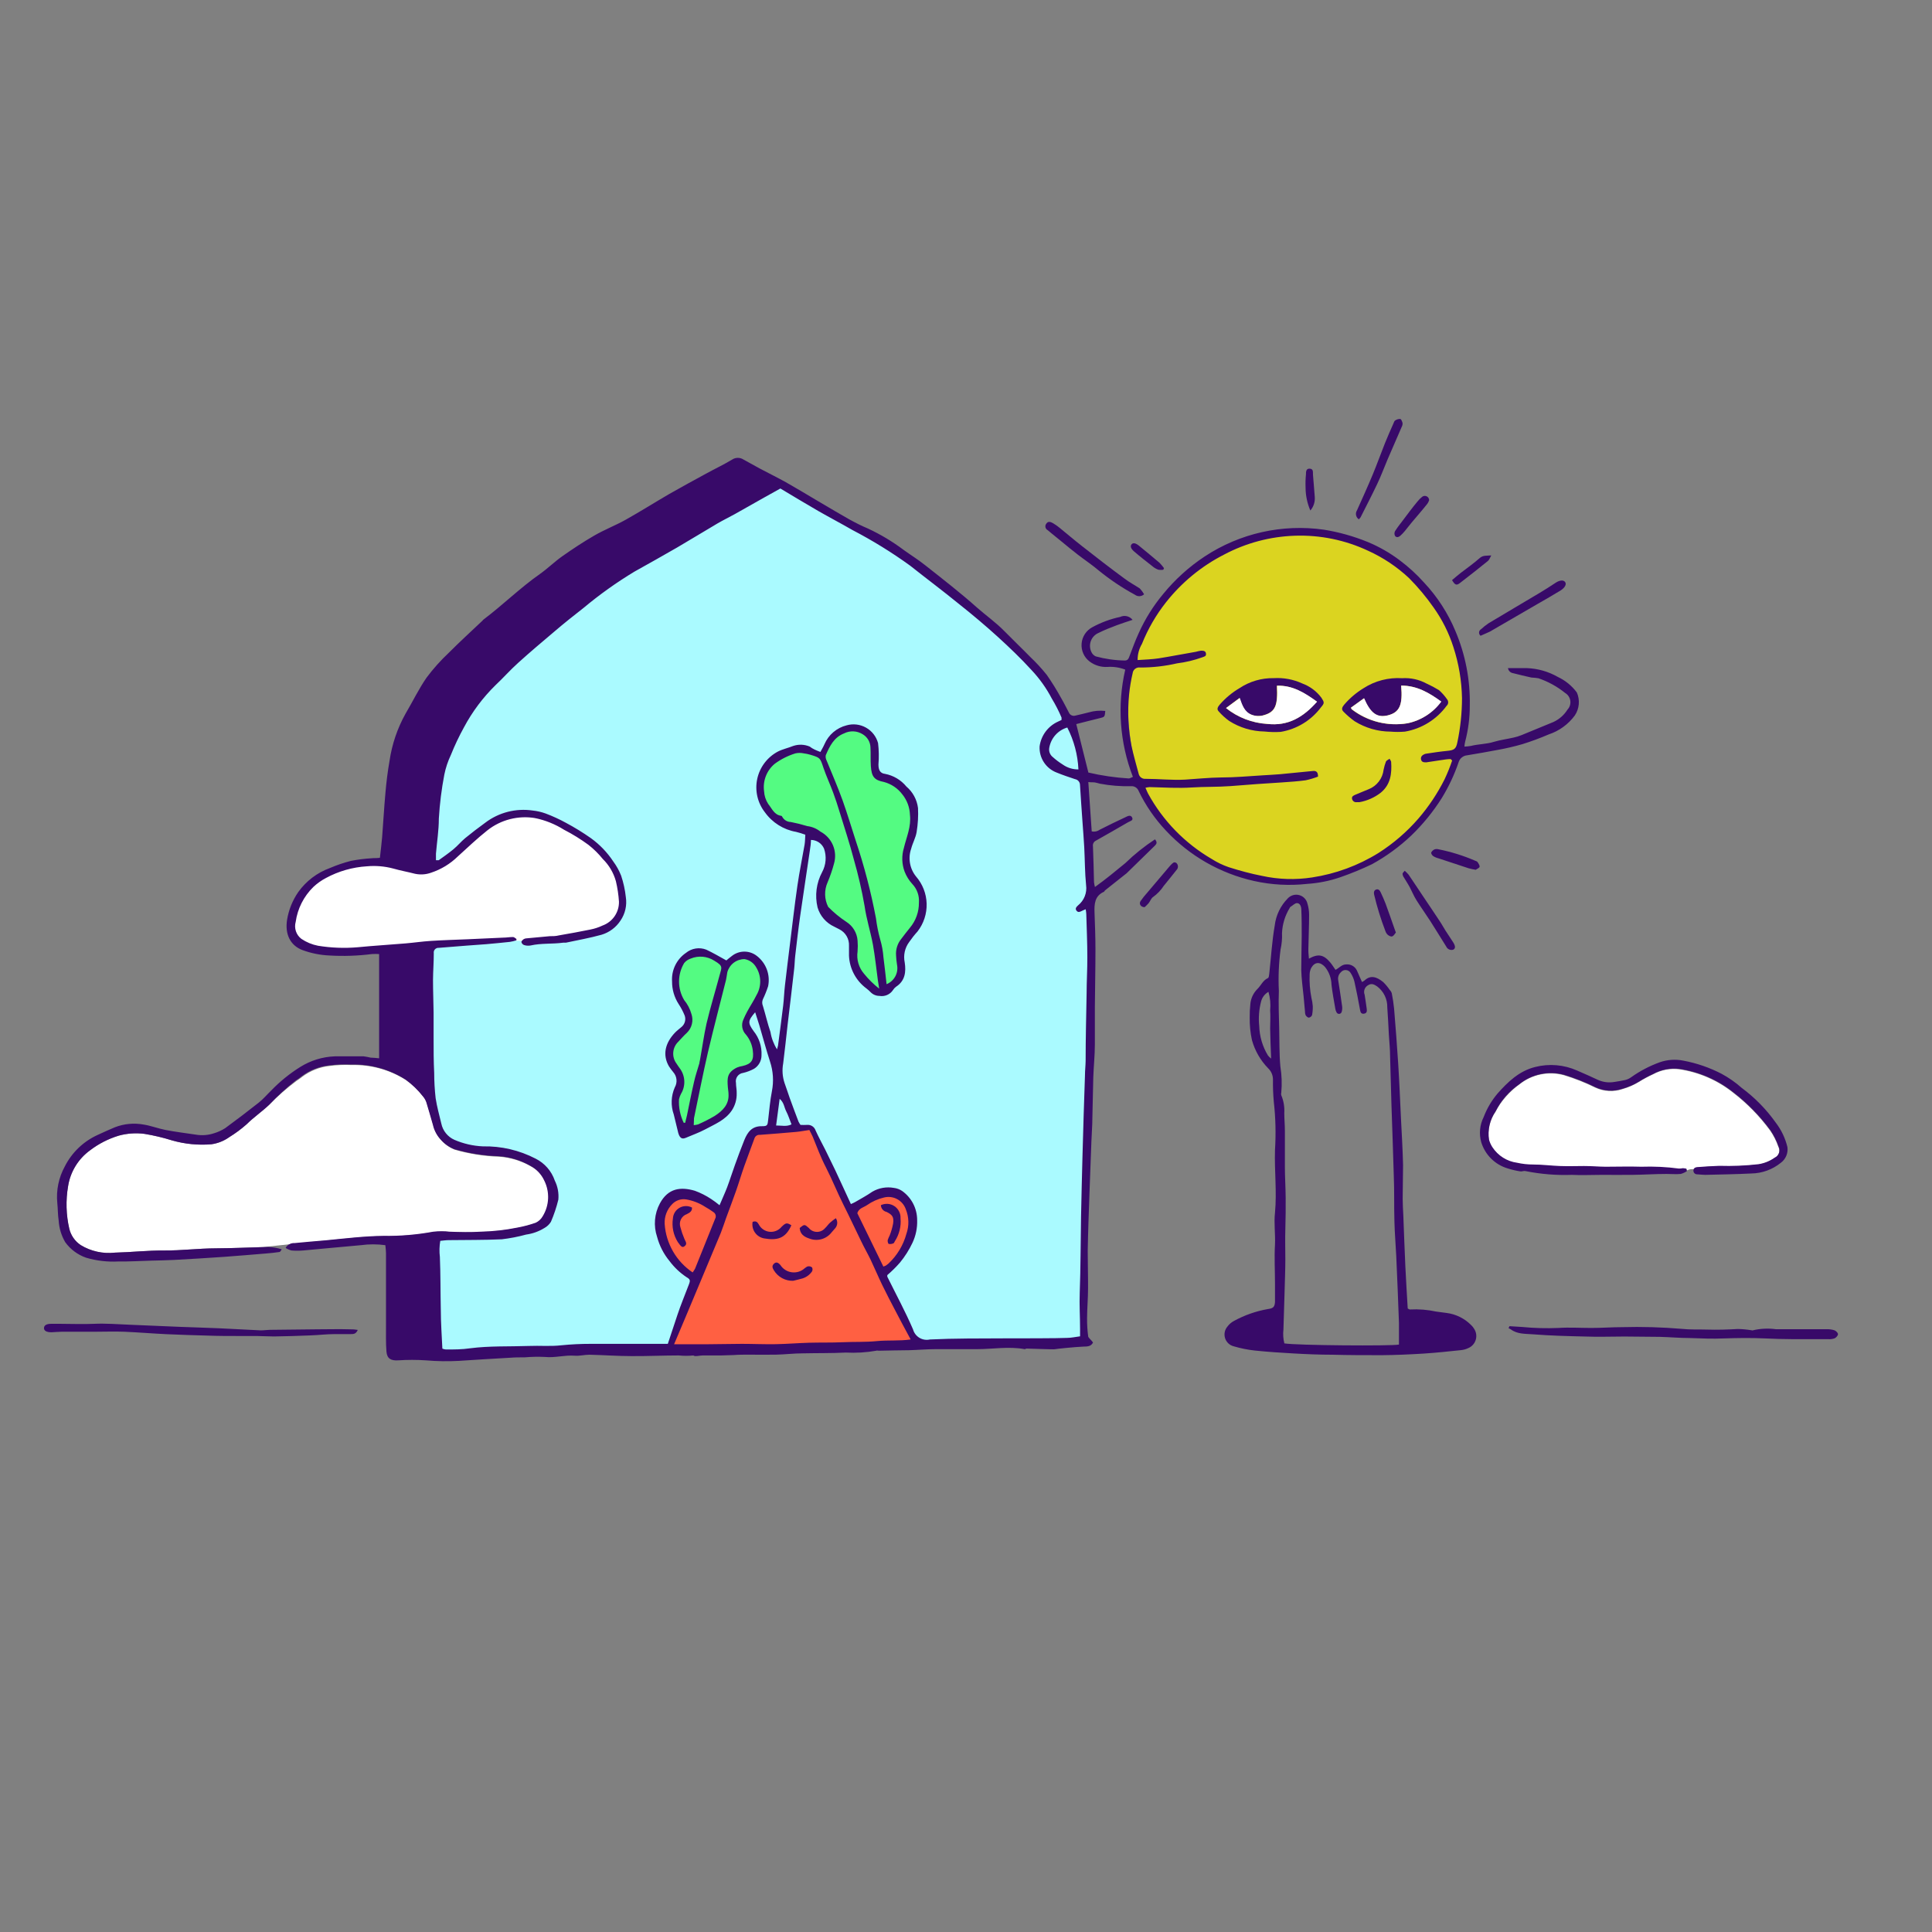 <svg width="248" height="248" viewBox="0 0 248 248" fill="none" xmlns="http://www.w3.org/2000/svg">
<rect x="0" y="0" width="248" height="248" fill="#808080" stroke="none"/>
<g clip-path="url(#clip0_576_8442)">
<path d="M150.105 90.564C150.721 90.137 151.26 89.757 151.893 89.313C152.218 90.217 152.509 91.041 153.467 91.388C153.998 91.582 154.528 91.582 155.059 91.436C156.53 91.041 156.89 90.274 156.744 87.812C158.789 87.747 160.363 88.684 161.971 89.773C160.192 91.662 158.207 92.8 155.486 92.51C153.553 92.3 151.739 91.856 150.105 90.556V90.564Z" fill="#F2EBE0"/>
<path d="M172.988 87.809C174.958 87.785 176.462 88.68 177.99 89.777C176.813 91.14 175.514 92.196 173.772 92.446C171.255 92.809 168.908 92.269 166.84 90.745C166.799 90.72 166.791 90.656 166.718 90.535C167.241 90.156 167.772 89.769 168.328 89.374C169.162 91.253 169.971 91.809 171.287 91.487C172.775 91.132 173.208 90.228 172.988 87.817V87.809Z" fill="#F2EBE0"/>
<path d="M139.722 134.086L139.129 171.761L90.478 173.541H67.933H56.067V158.411C60.022 159.203 68.467 159.776 70.603 155.742C73.273 150.699 67.043 148.029 65.263 148.325C63.483 148.622 59.33 147.139 57.254 145.952C55.592 145.003 55.375 142.59 55.474 141.502V121.33C61.802 121.033 75.112 120.203 77.722 119.254C80.986 118.067 80.392 113.914 78.612 110.651C76.832 107.388 69.713 105.014 67.933 104.421C66.153 103.828 63.187 105.014 60.813 107.684C58.915 109.82 56.462 110.947 55.474 111.244C55.573 108.278 56.067 100.921 57.254 95.225C58.737 88.105 74.163 77.426 75.053 76.536C75.765 75.824 91.764 66.549 99.675 62C100.169 62.494 102.167 63.899 106.201 65.56C110.235 67.221 116.781 71.79 119.55 73.866C121.429 75.745 125.661 79.68 127.56 80.392C129.458 81.104 133.888 86.82 135.866 89.588L138.536 95.225L139.129 100.268L139.722 110.651L140.019 124.593L139.722 134.086Z" fill="#AAFAFF"/>
<path d="M96.708 145.359L104.124 144.766L109.167 155.148C109.464 155.148 110.354 154.911 111.541 153.962C113.024 152.775 114.507 152.479 116.287 153.962C118.067 155.445 116.88 158.708 116.287 160.488C115.812 161.912 113.914 163.059 113.024 163.455L115.397 168.201L117.474 172.354L86.029 172.947L88.995 164.048C85.435 161.971 84.842 157.522 84.842 156.335C84.842 155.148 86.029 153.072 88.105 153.072C89.766 153.072 91.764 154.852 92.555 155.742L96.708 145.359Z" fill="#FF6042"/>
<path d="M95.818 122.517C95.344 122.28 94.038 123.209 93.445 123.703C92.456 123.209 90.241 122.22 89.292 122.22C88.105 122.22 87.512 124 86.919 124.593C86.444 125.068 86.721 126.967 86.919 127.857C87.413 128.549 88.402 130.052 88.402 130.526C88.402 131.12 88.402 132.01 86.919 133.196C85.435 134.383 86.029 136.459 86.622 137.053C87.097 137.527 87.413 138.635 87.512 139.129C87.314 139.426 86.859 140.375 86.622 141.799C86.385 143.223 87.512 144.766 88.105 145.359C90.478 145.062 93.742 142.392 94.038 141.503C94.335 140.613 94.038 138.536 94.038 137.943C94.038 137.349 95.522 137.349 96.708 136.756C97.895 136.163 97.005 133.79 96.708 133.493C96.471 133.256 95.818 132.01 95.522 131.416C96.214 130.329 97.657 127.679 97.895 125.78C98.191 123.407 96.412 122.814 95.818 122.517Z" fill="#54FB82"/>
<path d="M105.608 96.709C106.082 93.623 108.97 93.248 110.354 93.445C111.541 93.683 112.233 94.929 112.431 95.522V99.378C113.222 99.774 115.1 100.802 116.287 101.752C117.474 102.701 117.375 105.509 117.177 106.795C116.584 107.784 115.634 110.117 116.584 111.541C117.77 113.321 118.66 115.694 118.66 116.584C118.66 117.474 116.584 120.737 115.694 121.331C114.982 121.805 115.397 124.099 115.694 125.187C115.397 126.077 114.27 127.62 112.134 126.67C109.464 125.484 109.464 122.517 109.761 120.737C110.057 118.957 107.684 118.364 107.091 118.067C106.498 117.771 105.014 115.694 105.311 114.508C105.608 113.321 106.201 110.651 106.498 109.168C106.794 107.685 104.124 106.795 103.531 106.795C102.938 106.795 100.565 106.498 98.785 104.421C97.005 102.345 97.895 100.862 98.191 98.785C98.488 96.709 102.048 96.115 102.641 96.115C103.116 96.115 104.817 96.511 105.608 96.709Z" fill="#54FB82"/>
<path d="M188.077 89.885C188.077 101.845 178.381 113.024 166.421 113.024C154.461 113.024 144.766 106.201 144.766 89.885C144.766 77.925 154.461 68.23 166.421 68.23C178.381 68.23 188.077 77.925 188.077 89.885Z" fill="#DBD420"/>
<path d="M63.693 120.702C59.869 121.425 44.547 122.097 44.547 122.097L38.898 121.257L37.167 118.567L38.982 114.575L42.924 111.499L48.152 110.801L54.38 111.835L58.104 109.708L61.374 106.75L65.643 104.371L72.023 105.632L75.931 107.834L79.066 111.473L79.848 115.188V117.122L78.226 119.046L68.333 120.786L63.693 120.702Z" fill="white"/>
<path d="M68.131 149.708C66.891 148.999 65.506 148.58 64.08 148.481C62.15 148.421 60.236 148.119 58.381 147.582C57.709 147.315 57.109 146.891 56.633 146.346C56.138 145.813 55.792 145.157 55.633 144.447C55.347 143.497 55.095 142.53 54.792 141.572C54.696 141.285 54.545 141.02 54.347 140.79C53.712 139.975 52.965 139.253 52.128 138.647C50.048 137.327 47.623 136.654 45.16 136.714C44.209 136.669 43.255 136.708 42.311 136.832C41.029 136.971 39.809 137.456 38.781 138.235C38.545 138.427 38.298 138.604 38.041 138.765C36.808 139.686 35.648 140.701 34.57 141.799C33.645 142.682 32.569 143.413 31.653 144.321C30.965 144.93 30.225 145.478 29.443 145.96C28.759 146.451 27.965 146.768 27.131 146.884C25.434 147.025 23.725 146.857 22.088 146.388C20.93 146.026 19.747 145.746 18.55 145.548C17.444 145.405 16.322 145.482 15.246 145.775C13.907 146.18 12.651 146.824 11.54 147.674C10.037 148.774 9.03 150.424 8.741 152.263C8.428 154.085 8.482 155.951 8.901 157.752C9.111 158.602 9.633 159.343 10.363 159.828C11.673 160.625 13.21 160.964 14.734 160.795C16.86 160.744 18.987 160.5 21.105 160.517C23.223 160.534 25.501 160.248 27.711 160.24C29.728 160.24 31.754 160.139 33.771 160.08C33.771 160.08 40.579 159.341 41.941 159.24C44.387 159.004 46.824 158.702 49.279 158.677C51.426 158.707 53.571 158.527 55.683 158.139C56.379 158.063 57.081 158.063 57.776 158.139C59.104 158.189 60.432 158.223 61.76 158.139C63.353 158.102 64.939 157.925 66.501 157.609C67.294 157.462 68.076 157.254 68.837 156.987C69.217 156.807 69.531 156.513 69.737 156.147C70.153 155.463 70.389 154.685 70.423 153.885C70.457 153.086 70.287 152.291 69.93 151.574C69.552 150.771 68.92 150.115 68.131 149.708Z" fill="white"/>
<path d="M200.251 149.742C201.277 149.784 202.31 149.742 203.344 149.742C204.378 149.742 205.185 149.826 206.109 149.834C207.639 149.834 209.177 149.784 210.707 149.834C212.322 149.779 213.938 149.857 215.54 150.07C215.707 150.069 215.873 150.052 216.036 150.019C216.189 150.029 216.341 150.052 216.49 150.087V150.246H216.532C216.758 150.123 217.014 150.065 217.271 150.078H217.414C217.462 150.014 217.524 149.961 217.596 149.925C217.667 149.888 217.746 149.869 217.826 149.868C218.776 149.792 219.726 149.734 220.675 149.7C222.359 149.753 224.045 149.683 225.719 149.49C226.463 149.372 227.171 149.085 227.786 148.649C227.916 148.59 228.031 148.505 228.127 148.4C228.222 148.294 228.295 148.171 228.34 148.036C228.386 147.901 228.404 147.759 228.392 147.617C228.381 147.475 228.34 147.338 228.274 147.212C228.02 146.477 227.67 145.779 227.231 145.136C225.877 143.292 224.27 141.648 222.457 140.253C220.458 138.665 218.075 137.632 215.548 137.26C214.388 137.12 213.212 137.346 212.186 137.908C211.552 138.198 210.937 138.529 210.346 138.899C209.699 139.289 209.004 139.592 208.278 139.799C207.132 140.189 205.88 140.123 204.781 139.614C203.483 138.972 202.133 138.438 200.747 138.017C199.763 137.749 198.73 137.718 197.732 137.927C196.734 138.136 195.8 138.579 195.006 139.219C194.054 139.92 193.223 140.772 192.544 141.74C192.325 142.06 192.14 142.404 191.955 142.741C191.224 143.806 190.923 145.11 191.115 146.388C191.208 146.732 191.356 147.058 191.552 147.355C191.905 147.894 192.37 148.351 192.915 148.695C193.461 149.038 194.073 149.261 194.712 149.347C195.391 149.498 196.084 149.575 196.78 149.574C197.965 149.523 199.108 149.7 200.251 149.742Z" fill="white"/>
<path d="M140.306 172.335C140.029 172.873 139.541 172.839 139.07 172.856C137.994 172.898 135.549 173.15 135.397 173.192C135.246 173.234 132.75 173.125 131.766 173.108C131.691 173.108 131.607 173.192 131.539 173.184C129.489 172.805 127.429 173.184 125.378 173.184C123.613 173.184 121.857 173.184 120.092 173.184C118.982 173.184 117.864 173.285 116.73 173.318C115.418 173.318 114.116 173.369 112.804 173.385C112.695 173.385 112.569 173.335 112.477 173.385C111.19 173.61 109.881 173.689 108.577 173.621C106.736 173.713 104.887 173.68 103.046 173.722C101.911 173.722 100.768 173.864 99.625 173.89C98.482 173.915 97.238 173.89 96.036 173.89C95.431 173.89 94.826 173.89 94.212 173.94L92.531 173.991C91.75 173.991 90.976 173.991 90.195 173.991C89.85 173.991 89.119 174.175 89.026 173.991C88.392 174.054 87.753 174.054 87.118 173.991C85.11 173.991 83.101 174.091 81.084 174.075C79.285 174.075 77.478 173.94 75.671 173.898C75.032 173.898 74.393 174.075 73.763 174.024C72.477 173.923 71.241 174.318 69.947 174.184C69.089 174.142 68.23 174.159 67.375 174.234C66.744 174.234 66.114 174.234 65.484 174.285C63.282 174.411 61.088 174.537 58.886 174.688C57.485 174.764 56.081 174.741 54.683 174.621C53.488 174.541 52.289 174.541 51.094 174.621C50.195 174.671 49.682 174.419 49.606 173.486C49.514 172.352 49.556 171.208 49.548 170.065C49.548 168.779 49.548 167.493 49.548 166.216C49.548 164.426 49.548 162.635 49.548 160.845C49.548 160.517 49.497 160.189 49.464 159.836C48.423 159.693 47.369 159.693 46.328 159.836C43.857 160.047 41.386 160.299 38.915 160.517C38.414 160.559 37.911 160.559 37.411 160.517C37.147 160.445 36.894 160.335 36.663 160.189C36.774 159.99 36.94 159.825 37.141 159.715C37.341 159.605 37.569 159.554 37.797 159.567C39.151 159.425 40.512 159.332 41.874 159.206C44.32 158.971 46.757 158.668 49.211 158.643C51.359 158.674 53.504 158.494 55.616 158.105C56.312 158.029 57.013 158.029 57.709 158.105C59.037 158.155 60.365 158.189 61.693 158.105C63.286 158.068 64.872 157.891 66.433 157.575C67.227 157.429 68.008 157.221 68.77 156.953C69.15 156.773 69.464 156.48 69.669 156.113C70.086 155.429 70.322 154.651 70.356 153.852C70.389 153.052 70.22 152.257 69.863 151.541C69.491 150.725 68.858 150.056 68.064 149.641C66.823 148.932 65.438 148.513 64.013 148.414C62.083 148.354 60.169 148.052 58.314 147.514C57.641 147.248 57.042 146.824 56.566 146.279C56.07 145.745 55.725 145.09 55.566 144.379C55.28 143.43 55.028 142.463 54.725 141.505C54.629 141.218 54.477 140.952 54.28 140.723C53.645 139.907 52.898 139.186 52.061 138.58C49.981 137.259 47.556 136.586 45.093 136.647C44.142 136.601 43.188 136.641 42.244 136.764C40.961 136.904 39.741 137.389 38.713 138.168C38.478 138.359 38.231 138.536 37.974 138.698C36.762 139.643 35.624 140.68 34.57 141.799C33.645 142.682 32.569 143.413 31.653 144.321C30.965 144.929 30.225 145.478 29.443 145.96C28.759 146.451 27.965 146.768 27.131 146.884C25.434 147.025 23.725 146.857 22.088 146.388C20.93 146.026 19.747 145.745 18.55 145.548C17.444 145.405 16.322 145.482 15.246 145.775C13.907 146.18 12.651 146.823 11.54 147.674C10.037 148.774 9.03 150.424 8.741 152.263C8.428 154.085 8.482 155.951 8.901 157.752C9.111 158.602 9.633 159.343 10.363 159.828C11.673 160.624 13.21 160.964 14.734 160.795C16.86 160.744 18.987 160.5 21.105 160.517C23.223 160.534 25.501 160.248 27.711 160.24C29.922 160.231 32.183 160.114 34.435 160.063C35.023 160.086 35.606 160.188 36.167 160.366C36.074 160.484 35.99 160.694 35.881 160.71C35.309 160.803 34.721 160.853 34.141 160.904C32.359 161.047 30.586 161.206 28.804 161.332C26.66 161.484 24.509 161.61 22.366 161.728C21.39 161.778 20.416 161.795 19.441 161.82C18.02 161.862 16.6 161.946 15.179 161.929C13.783 162.003 12.384 161.838 11.044 161.442C9.97 161.067 9.037 160.372 8.371 159.45C7.876 158.601 7.588 157.648 7.53 156.668C7.413 155.92 7.438 155.163 7.354 154.415C7.197 152.79 7.534 151.156 8.321 149.725C9.223 147.942 10.705 146.519 12.523 145.691C13.254 145.354 13.986 145.018 14.734 144.707C15.912 144.247 17.196 144.125 18.44 144.354C19.398 144.505 20.315 144.867 21.273 145.052C22.55 145.296 23.853 145.455 25.148 145.649C25.924 145.78 26.72 145.719 27.467 145.472C27.974 145.321 28.458 145.1 28.905 144.816C30.367 143.746 31.807 142.651 33.225 141.53C33.788 141.085 34.259 140.521 34.78 140.017C35.904 138.845 37.168 137.818 38.545 136.958C39.88 136.123 41.41 135.653 42.983 135.596C44.219 135.596 45.446 135.596 46.681 135.596C46.984 135.637 47.284 135.693 47.581 135.764C47.934 135.764 48.287 135.815 48.665 135.848V122.467C48.354 122.446 48.043 122.446 47.732 122.467C45.932 122.697 44.114 122.759 42.302 122.652C41.113 122.602 39.939 122.367 38.823 121.955C37.268 121.366 36.545 119.921 36.856 118.038C37.067 116.766 37.558 115.558 38.293 114.499C39.305 113.087 40.72 112.015 42.353 111.423C43.224 111.049 44.124 110.743 45.042 110.507C45.919 110.335 46.807 110.223 47.699 110.171C48.026 110.129 48.362 110.171 48.766 110.112C48.867 109.221 48.976 108.347 49.052 107.464C49.203 105.556 49.304 103.64 49.48 101.732C49.598 100.37 49.766 99.017 50.002 97.672C50.313 95.541 51.011 93.485 52.061 91.604C52.968 90.074 53.742 88.452 54.759 86.981C55.611 85.841 56.562 84.778 57.6 83.804C59.02 82.375 60.508 81.022 61.962 79.643C61.962 79.601 62.038 79.551 62.08 79.517C64.551 77.651 66.761 75.466 69.3 73.684C70.3 72.978 71.182 72.104 72.183 71.398C73.502 70.473 74.855 69.574 76.251 68.767C77.646 67.96 78.974 67.464 80.285 66.733C82.176 65.674 84.017 64.514 85.891 63.421C87.463 62.522 89.06 61.656 90.649 60.791C91.75 60.185 92.893 59.648 93.969 59C94.188 58.852 94.447 58.773 94.712 58.773C94.978 58.773 95.237 58.852 95.456 59C96.145 59.37 96.826 59.765 97.516 60.135C98.625 60.723 99.751 61.278 100.878 61.9C102.256 62.682 103.618 63.505 104.979 64.312L105.408 64.564C106.61 65.262 107.795 65.985 109.014 66.666C109.795 67.094 110.594 67.506 111.409 67.843C113.034 68.599 114.574 69.523 116.007 70.599C116.906 71.247 117.856 71.835 118.722 72.524C120.999 74.323 123.302 76.105 125.446 78.021C126.597 79.03 127.85 79.912 128.925 81.013C130.001 82.114 131.153 83.207 132.245 84.325C133.006 85.046 133.717 85.818 134.372 86.636C135.041 87.597 135.658 88.593 136.221 89.62C136.574 90.217 136.877 90.847 137.204 91.461C137.27 91.62 137.393 91.748 137.548 91.821C137.704 91.894 137.881 91.907 138.045 91.856C138.616 91.721 139.188 91.595 139.726 91.452C140.423 91.246 141.155 91.18 141.878 91.259C141.81 92.041 141.81 92.032 141.113 92.201C140.138 92.436 139.171 92.688 138.154 92.948L139.709 99.168C141.414 99.565 143.148 99.818 144.895 99.925C145.038 99.925 145.189 99.816 145.425 99.723C143.728 95.335 143.386 90.54 144.441 85.956C143.711 85.672 142.928 85.555 142.147 85.611C141.333 85.655 140.529 85.411 139.877 84.922C139.524 84.657 139.244 84.307 139.062 83.904C138.881 83.502 138.803 83.061 138.838 82.621C138.872 82.181 139.017 81.756 139.259 81.387C139.501 81.018 139.832 80.716 140.222 80.509C141.343 79.899 142.546 79.455 143.794 79.189C144.063 79.064 144.366 79.032 144.654 79.101C144.943 79.17 145.2 79.334 145.383 79.568C144.677 79.803 144.021 80.005 143.382 80.248C142.542 80.559 141.768 80.87 141.004 81.249C140.78 81.346 140.578 81.487 140.411 81.664C140.243 81.841 140.113 82.049 140.028 82.278C139.943 82.507 139.905 82.75 139.917 82.993C139.929 83.237 139.99 83.475 140.096 83.695C140.208 83.945 140.408 84.145 140.659 84.258C141.873 84.589 143.124 84.767 144.382 84.787C144.786 84.787 144.878 84.518 144.988 84.224C145.366 83.232 145.727 82.232 146.173 81.266C146.99 79.447 148.053 77.751 149.333 76.222C150.853 74.362 152.647 72.744 154.653 71.423C159.163 68.451 164.604 67.231 169.951 67.994C171.879 68.305 173.765 68.836 175.574 69.574C177.025 70.176 178.394 70.958 179.65 71.902C180.795 72.755 181.85 73.721 182.802 74.785C184.503 76.598 185.864 78.702 186.82 80.996C188.103 84.019 188.734 87.278 188.669 90.561C188.672 92.13 188.471 93.692 188.072 95.21C188.023 95.416 187.992 95.627 187.98 95.84C188.261 95.825 188.542 95.794 188.82 95.748C189.787 95.504 190.795 95.529 191.762 95.226C192.602 94.974 193.443 94.873 194.283 94.68C194.637 94.604 194.983 94.497 195.317 94.361C196.685 93.8 198.046 93.24 199.402 92.68C200.146 92.338 200.775 91.785 201.209 91.091C201.35 90.94 201.456 90.76 201.519 90.563C201.581 90.366 201.599 90.158 201.571 89.953C201.543 89.749 201.469 89.553 201.356 89.381C201.242 89.208 201.092 89.063 200.915 88.956C199.89 88.128 198.726 87.488 197.477 87.065C197.177 87.017 196.874 86.986 196.57 86.972C195.78 86.804 194.998 86.603 194.216 86.409C194.054 86.384 193.903 86.308 193.787 86.192C193.67 86.075 193.594 85.925 193.569 85.762H195.99C197.39 85.81 198.758 86.2 199.974 86.897C200.939 87.349 201.776 88.033 202.411 88.889C202.619 89.363 202.704 89.882 202.658 90.397C202.613 90.913 202.438 91.409 202.151 91.839C201.31 92.981 200.135 93.833 198.789 94.277C197.691 94.751 196.569 95.166 195.427 95.52C194.384 95.822 193.326 96.069 192.258 96.26C190.938 96.521 189.619 96.731 188.299 96.958C188.053 96.984 187.82 97.083 187.63 97.242C187.44 97.4 187.302 97.611 187.232 97.849C186.68 99.466 185.95 101.016 185.055 102.472C183.95 104.216 182.641 105.821 181.155 107.254C179.637 108.691 177.942 109.928 176.112 110.935C174.78 111.573 173.413 112.134 172.018 112.616C170.661 113.082 169.248 113.365 167.816 113.457C165.53 113.713 163.219 113.588 160.974 113.087C156.641 112.121 152.7 109.868 149.669 106.624C148.246 105.119 147.064 103.404 146.164 101.539C146.091 101.344 145.956 101.178 145.78 101.066C145.604 100.954 145.397 100.901 145.189 100.917C143.848 100.953 142.507 100.846 141.188 100.597C140.978 100.547 140.76 100.471 140.541 100.437C140.323 100.404 140.02 100.437 139.701 100.387C139.852 102.564 139.995 104.64 140.138 106.725C140.318 106.762 140.504 106.762 140.683 106.723C140.863 106.683 141.032 106.607 141.18 106.498C142.273 105.951 143.365 105.405 144.483 104.892C144.727 104.775 145.122 104.539 145.324 104.934C145.525 105.329 145.055 105.397 144.803 105.548C143.433 106.338 142.063 107.136 140.676 107.91C140.54 107.974 140.429 108.081 140.361 108.215C140.292 108.349 140.27 108.502 140.297 108.649C140.365 110.179 140.39 111.717 140.432 113.247C140.459 113.454 140.498 113.658 140.55 113.86C141.945 112.86 143.197 111.826 144.45 110.793C145.62 109.658 146.895 108.637 148.257 107.742C148.568 108.095 148.484 108.313 148.257 108.54L144.609 112.104C144.483 112.215 144.352 112.318 144.214 112.415L141.861 114.281C141.794 114.331 141.768 114.44 141.701 114.474C140.516 115.012 140.457 116.046 140.499 117.147C140.558 118.735 140.617 120.332 140.617 121.921C140.617 124.442 140.558 126.888 140.541 129.368C140.541 130.931 140.541 132.503 140.541 134.066C140.541 135.462 140.39 136.857 140.34 138.269C140.289 140 140.272 141.723 140.222 143.455C140.222 144.489 140.129 145.514 140.096 146.548C140.003 148.784 139.919 151.011 139.844 153.272C139.76 155.701 139.667 158.13 139.625 160.551C139.625 162.148 139.676 163.745 139.667 165.333C139.667 166.619 139.549 167.905 139.541 169.183C139.533 169.992 139.583 170.801 139.692 171.604C139.844 171.847 140.129 172.057 140.306 172.335ZM86.513 172.553H90.867C92.313 172.553 93.767 172.503 95.213 172.503C96.658 172.503 98.112 172.57 99.566 172.545C101.02 172.52 102.407 172.402 103.828 172.36C105.248 172.318 106.728 172.36 108.182 172.293C109.636 172.225 111.098 172.293 112.544 172.15C113.99 172.007 115.427 172.15 116.898 171.94C116.183 170.603 115.528 169.418 114.88 168.149C114.326 167.09 113.771 166.031 113.25 164.955C112.729 163.879 112.266 162.778 111.754 161.694C111.367 160.895 110.913 160.114 110.535 159.315C109.779 157.777 109.064 156.222 108.291 154.692C107.518 153.163 106.82 151.406 105.996 149.801C105.341 148.54 104.845 147.195 104.315 145.892C104.198 145.615 104.038 145.354 103.895 145.052C103.298 145.136 102.752 145.245 102.214 145.296C100.659 145.43 99.104 145.564 97.541 145.674C97.389 145.657 97.236 145.695 97.109 145.779C96.981 145.864 96.887 145.99 96.843 146.136C96.415 147.338 95.944 148.523 95.523 149.733C95.154 150.776 94.843 151.843 94.473 152.894C94.103 153.944 93.632 155.197 93.204 156.357C93.103 156.642 92.733 157.743 92.531 158.248C92.178 159.08 88.035 169.032 86.53 172.553H86.513ZM105.307 96.529C105.484 96.201 105.685 95.874 105.837 95.52C106.092 94.928 106.48 94.402 106.971 93.984C107.463 93.566 108.043 93.266 108.669 93.108C109.084 92.99 109.519 92.954 109.947 93.005C110.376 93.055 110.79 93.191 111.166 93.403C111.542 93.614 111.873 93.899 112.138 94.239C112.403 94.58 112.598 94.97 112.712 95.386C112.821 96.295 112.838 97.213 112.762 98.126C112.762 98.824 112.964 99.261 113.603 99.336C114.682 99.541 115.655 100.118 116.351 100.967C117.174 101.665 117.704 102.646 117.839 103.715C117.89 104.747 117.83 105.781 117.663 106.8C117.545 107.531 117.15 108.212 116.965 108.935C116.756 109.532 116.703 110.173 116.81 110.796C116.917 111.42 117.182 112.006 117.578 112.499C118.426 113.471 118.91 114.708 118.947 115.997C118.984 117.286 118.571 118.549 117.78 119.568C117.388 119.999 117.026 120.457 116.696 120.938C116.423 121.307 116.232 121.731 116.135 122.18C116.038 122.629 116.037 123.094 116.133 123.543C116.318 124.737 116.192 125.905 115.023 126.661C114.865 126.777 114.73 126.923 114.628 127.09C114.442 127.37 114.179 127.59 113.87 127.723C113.561 127.856 113.22 127.896 112.888 127.838C112.681 127.838 112.475 127.798 112.284 127.718C112.092 127.639 111.917 127.523 111.771 127.376C111.598 127.197 111.412 127.032 111.216 126.88C110.553 126.391 110.008 125.76 109.621 125.032C109.234 124.305 109.015 123.5 108.98 122.677C108.98 122.257 108.98 121.837 108.98 121.417C109.003 120.98 108.899 120.547 108.68 120.169C108.46 119.791 108.135 119.486 107.745 119.29L107.072 118.946C106.563 118.71 106.11 118.369 105.743 117.944C105.376 117.519 105.104 117.021 104.946 116.483C104.579 114.949 104.789 113.334 105.534 111.944C105.781 111.487 105.93 110.983 105.972 110.465C106.014 109.947 105.948 109.426 105.778 108.935C105.637 108.605 105.403 108.324 105.104 108.125C104.806 107.927 104.455 107.819 104.097 107.817C104.097 108.271 104.021 108.733 103.954 109.196C103.55 111.986 103.113 114.768 102.718 117.55C102.475 119.231 102.281 120.963 102.079 122.677C102.012 123.224 102.012 123.787 101.945 124.358C101.676 126.745 101.39 129.124 101.104 131.511C100.911 133.192 100.743 134.873 100.533 136.504C100.377 137.346 100.438 138.213 100.709 139.025C100.945 139.656 101.138 140.295 101.365 140.925C101.735 141.95 102.113 142.959 102.5 143.976C102.573 144.122 102.657 144.263 102.752 144.396C103.032 144.411 103.312 144.411 103.592 144.396C103.83 144.373 104.068 144.43 104.268 144.56C104.468 144.69 104.618 144.884 104.693 145.111C105.072 145.951 105.534 146.792 105.929 147.573C106.324 148.355 106.77 149.322 107.215 150.213C107.887 151.641 108.543 153.087 109.224 154.558C109.407 154.483 109.587 154.399 109.762 154.306C110.51 153.869 111.266 153.465 111.981 152.969C112.81 152.486 113.784 152.314 114.729 152.482C115.118 152.526 115.49 152.664 115.813 152.885C116.406 153.309 116.889 153.868 117.222 154.515C117.555 155.163 117.729 155.881 117.73 156.609C117.765 157.621 117.558 158.627 117.125 159.542C116.698 160.445 116.162 161.292 115.528 162.064C115.025 162.641 114.48 163.18 113.897 163.677C113.889 163.745 113.889 163.812 113.897 163.879C115.007 166.132 116.208 168.342 117.2 170.645C117.325 171.099 117.62 171.487 118.024 171.729C118.428 171.97 118.91 172.045 119.369 171.94C122.554 171.788 125.74 171.814 128.934 171.797C130.615 171.797 135.935 171.797 136.961 171.738C137.507 171.738 138.045 171.612 138.642 171.536C138.642 171.183 138.642 170.906 138.642 170.629C138.642 169.065 138.541 167.51 138.6 165.938C138.717 162.686 138.709 159.425 138.768 156.163C138.818 153.575 138.885 150.986 138.953 148.397C139.003 146.64 139.045 144.884 139.104 143.127C139.163 141.37 139.213 139.765 139.272 138.017C139.272 137.412 139.348 136.798 139.356 136.184C139.356 133.301 139.432 130.427 139.482 127.544C139.482 125.981 139.583 124.417 139.575 122.862C139.575 121.013 139.491 119.172 139.44 117.332C139.44 117.147 139.398 116.962 139.365 116.718C139.171 116.802 139.045 116.836 138.927 116.903C138.667 117.029 138.415 117.189 138.188 116.903C137.961 116.617 138.188 116.399 138.398 116.205C138.776 115.9 139.068 115.501 139.246 115.049C139.424 114.597 139.483 114.106 139.415 113.625C139.255 112.028 139.264 110.406 139.18 108.792C139.121 107.733 139.037 106.674 138.961 105.615C138.852 104.001 138.726 102.387 138.633 100.774C138.636 100.593 138.574 100.418 138.458 100.279C138.342 100.14 138.181 100.047 138.003 100.017C137.213 99.757 136.423 99.488 135.658 99.177C134.98 98.924 134.4 98.462 134.003 97.857C133.605 97.253 133.411 96.537 133.447 95.815C133.537 95.133 133.797 94.485 134.204 93.931C134.611 93.377 135.152 92.935 135.776 92.646C135.935 92.562 136.103 92.486 136.263 92.419C136.27 92.316 136.27 92.212 136.263 92.108C135.907 91.269 135.492 90.458 135.019 89.679C134.322 88.344 133.446 87.111 132.413 86.014C131.043 84.51 129.564 83.098 128.06 81.728C126.555 80.358 124.782 78.862 123.092 77.525C121.033 75.844 118.89 74.247 116.839 72.617C114.486 70.913 112.011 69.385 109.434 68.044C107.98 67.204 106.501 66.43 105.046 65.598C103.365 64.632 101.743 63.64 100.172 62.707L98.087 63.867C96.826 64.581 95.566 65.296 94.305 66.002C93.573 66.405 92.817 66.775 92.094 67.195C90.363 68.212 88.648 69.271 86.917 70.28C85.185 71.289 83.269 72.348 81.445 73.373C79.152 74.756 76.969 76.313 74.914 78.029C73.653 79.013 72.393 80.013 71.199 81.038C69.619 82.375 68.039 83.703 66.509 85.09C65.492 85.998 64.593 87.031 63.593 87.964C61.981 89.547 60.62 91.367 59.558 93.36C58.925 94.507 58.364 95.691 57.877 96.907C57.495 97.71 57.212 98.557 57.036 99.429C56.679 101.294 56.443 103.181 56.331 105.077C56.331 106.582 56.087 108.078 55.961 109.582C55.961 109.851 55.961 110.112 55.961 110.423C56.154 110.423 56.255 110.423 56.314 110.423C56.944 109.969 57.591 109.523 58.188 109.028C58.785 108.532 59.171 108.036 59.709 107.59C60.55 106.901 61.39 106.262 62.29 105.607C63.149 104.954 64.13 104.48 65.175 104.211C66.22 103.943 67.308 103.886 68.375 104.043C68.949 104.102 69.514 104.232 70.056 104.43C70.943 104.765 71.805 105.161 72.636 105.615C73.743 106.205 74.812 106.862 75.839 107.582C76.974 108.399 77.951 109.416 78.722 110.582C79.135 111.141 79.474 111.752 79.73 112.398C80.032 113.295 80.234 114.222 80.335 115.163C80.496 116.214 80.253 117.286 79.655 118.164C79.084 119.041 78.22 119.688 77.217 119.988C75.713 120.408 74.174 120.677 72.645 121.005C72.535 121.005 72.426 121.005 72.309 121.005C70.905 121.198 69.476 121.055 68.106 121.366C67.825 121.418 67.536 121.398 67.266 121.307C67.182 121.275 67.108 121.223 67.049 121.156C66.991 121.089 66.95 121.008 66.929 120.921C66.929 120.795 67.114 120.627 67.257 120.534C67.385 120.472 67.526 120.44 67.669 120.442L70.569 120.173C70.955 120.173 71.35 120.173 71.737 120.072C73.082 119.836 74.427 119.601 75.763 119.324C76.312 119.218 76.846 119.043 77.352 118.803C77.978 118.576 78.517 118.159 78.894 117.611C79.271 117.062 79.466 116.409 79.453 115.743C79.396 114.857 79.264 113.977 79.058 113.112C78.757 112.032 78.177 111.049 77.377 110.263C76.834 109.59 76.217 108.981 75.536 108.448C74.546 107.722 73.501 107.076 72.409 106.514C71.275 105.8 70.023 105.294 68.711 105.018C67.633 104.834 66.528 104.879 65.468 105.15C64.408 105.42 63.417 105.911 62.559 106.59C61.231 107.641 59.995 108.826 58.751 109.952C57.788 110.891 56.624 111.598 55.347 112.02C54.685 112.261 53.968 112.31 53.279 112.163C52.338 111.919 51.38 111.751 50.447 111.482C49.351 111.193 48.213 111.099 47.085 111.204C45.245 111.317 43.452 111.831 41.832 112.709C41.248 113.016 40.708 113.401 40.226 113.852C38.996 115.054 38.198 116.629 37.957 118.332C37.845 118.728 37.855 119.148 37.985 119.538C38.115 119.928 38.361 120.269 38.688 120.517C39.333 120.952 40.059 121.252 40.823 121.4C42.506 121.674 44.217 121.739 45.917 121.593C47.967 121.391 50.035 121.274 52.086 121.097C53.17 121.005 54.238 120.845 55.322 120.778C56.877 120.677 58.449 120.635 60.012 120.568L64.618 120.358C65.03 120.358 65.459 120.274 65.862 120.282C66.005 120.282 66.148 120.442 66.291 120.526V120.702C66.016 120.792 65.735 120.86 65.45 120.904C64.45 121.013 63.45 121.106 62.441 121.198L59.919 121.383L56.322 121.669C56.231 121.661 56.139 121.674 56.054 121.707C55.969 121.741 55.893 121.793 55.831 121.86C55.769 121.928 55.724 122.008 55.698 122.096C55.673 122.184 55.667 122.276 55.683 122.366C55.683 123.51 55.591 124.653 55.583 125.796C55.583 127.191 55.641 128.586 55.658 129.998C55.658 131.091 55.658 132.184 55.658 133.276C55.658 134.756 55.658 136.235 55.734 137.714C55.737 138.798 55.798 139.881 55.919 140.959C56.087 142.06 56.389 143.144 56.65 144.228C56.745 144.684 56.946 145.111 57.239 145.473C57.531 145.836 57.905 146.123 58.331 146.313C59.489 146.812 60.727 147.097 61.987 147.153C64.342 147.103 66.672 147.647 68.762 148.733C69.918 149.313 70.799 150.325 71.216 151.549C71.592 152.306 71.749 153.153 71.67 153.995C71.433 154.967 71.115 155.917 70.72 156.836C70.513 157.17 70.224 157.445 69.879 157.634C69.165 158.075 68.366 158.362 67.534 158.475C66.514 158.754 65.475 158.956 64.425 159.08C62.164 159.189 59.894 159.156 57.633 159.189C57.255 159.189 56.877 159.248 56.515 159.282C56.399 159.965 56.382 160.661 56.465 161.349C56.557 163.577 56.532 165.812 56.583 168.073C56.583 169.754 56.709 171.435 56.784 173.116C56.929 173.175 57.082 173.212 57.238 173.226C58.272 173.226 59.314 173.226 60.331 173.074C62.853 172.747 65.374 172.864 67.896 172.772C69.283 172.713 70.661 172.847 72.048 172.688C73.296 172.563 74.55 172.501 75.805 172.503C77.73 172.503 79.655 172.503 81.579 172.503H85.723C86.152 171.2 86.564 169.981 86.959 168.779C87.354 167.577 87.942 166.165 88.438 164.854C88.631 164.341 88.598 164.215 88.093 163.921C87.262 163.362 86.531 162.666 85.933 161.862C85.187 160.954 84.645 159.896 84.345 158.761C84.108 158.059 84.018 157.317 84.081 156.58C84.143 155.842 84.356 155.126 84.706 154.474C85.774 152.499 87.387 152.322 89.195 152.852C89.931 153.121 90.634 153.477 91.287 153.911C91.66 154.158 92.019 154.424 92.363 154.709C92.716 153.869 93.052 153.154 93.338 152.406C93.691 151.473 93.985 150.515 94.33 149.565C94.717 148.489 95.112 147.414 95.54 146.355C95.969 145.296 96.54 144.531 97.843 144.564C98.507 144.564 98.532 144.438 98.608 143.724C98.751 142.505 98.852 141.269 99.087 140.068C99.335 138.801 99.251 137.493 98.844 136.268C98.348 134.739 97.927 133.167 97.474 131.62C97.314 131.083 97.129 130.561 96.936 129.939C95.994 131.04 95.977 131.293 96.734 132.352C97.444 133.225 97.806 134.329 97.751 135.453C97.755 135.801 97.669 136.144 97.501 136.449C97.333 136.754 97.089 137.01 96.793 137.193C96.353 137.431 95.884 137.609 95.397 137.723C95.25 137.74 95.107 137.789 94.979 137.864C94.851 137.94 94.74 138.042 94.653 138.163C94.566 138.283 94.505 138.421 94.474 138.567C94.443 138.712 94.443 138.863 94.473 139.009C94.473 139.454 94.582 139.899 94.565 140.337C94.588 141.121 94.368 141.893 93.935 142.547C93.094 143.791 91.741 144.312 90.514 144.976C89.732 145.396 88.875 145.691 88.06 146.044C87.623 146.229 87.379 146.153 87.169 145.724C87.092 145.546 87.035 145.36 87.001 145.169C86.824 144.463 86.656 143.766 86.488 143.06C86.086 141.923 86.134 140.675 86.623 139.572C86.798 139.265 86.872 138.91 86.834 138.558C86.797 138.207 86.649 137.876 86.412 137.613C86.216 137.378 86.033 137.131 85.866 136.874C85.025 135.42 85.362 133.898 86.656 132.545C86.908 132.284 87.203 132.066 87.497 131.814C87.7 131.641 87.847 131.41 87.918 131.152C87.988 130.894 87.979 130.621 87.892 130.368C87.681 129.847 87.42 129.349 87.11 128.88C86.553 128.017 86.26 127.009 86.269 125.981C86.222 125.268 86.362 124.555 86.674 123.912C86.987 123.269 87.461 122.719 88.051 122.316C88.411 122.021 88.843 121.827 89.302 121.755C89.762 121.682 90.232 121.734 90.665 121.904C91.506 122.299 92.346 122.787 93.237 123.283C93.405 123.14 93.658 122.93 93.927 122.728C94.387 122.356 94.961 122.153 95.553 122.153C96.145 122.153 96.719 122.356 97.179 122.728C97.753 123.176 98.189 123.776 98.44 124.459C98.691 125.142 98.746 125.881 98.6 126.594C98.414 127.169 98.189 127.731 97.927 128.275C97.871 128.408 97.841 128.551 97.841 128.695C97.841 128.84 97.871 128.983 97.927 129.116C98.272 130.234 98.524 131.385 98.902 132.478C99.029 133.267 99.315 134.022 99.743 134.697C99.794 134.54 99.836 134.38 99.869 134.218C100.096 132.537 100.323 130.788 100.533 129.074C100.634 128.233 100.659 127.342 100.76 126.485C100.953 124.804 101.172 123.056 101.382 121.341C101.701 118.819 101.987 116.248 102.357 113.701C102.609 111.936 102.979 110.179 103.281 108.414C103.349 108.01 103.34 107.573 103.374 107.145C102.986 107.003 102.59 106.882 102.189 106.783C100.573 106.502 99.133 105.596 98.18 104.262C97.714 103.662 97.385 102.967 97.216 102.226C97.048 101.485 97.043 100.717 97.204 99.974C97.364 99.231 97.685 98.533 98.144 97.928C98.603 97.322 99.189 96.825 99.861 96.47C100.474 96.159 101.172 96.016 101.811 95.756C102.505 95.52 103.261 95.547 103.937 95.832C104.315 96.134 104.786 96.327 105.324 96.529H105.307ZM186.391 97.613L186.215 97.437C185.811 97.437 185.374 97.513 184.987 97.571C184.357 97.655 183.718 97.773 183.088 97.857C182.794 97.857 182.5 97.857 182.415 97.504C182.331 97.151 182.558 96.924 182.869 96.798C182.947 96.766 183.029 96.747 183.113 96.739C183.954 96.613 184.878 96.47 185.761 96.386C186.643 96.302 186.904 96.151 187.072 95.294C187.464 93.433 187.664 91.538 187.669 89.637C187.629 87.397 187.255 85.177 186.559 83.047C185.984 81.246 185.133 79.545 184.038 78.004C183.096 76.652 182.038 75.383 180.877 74.214C179.325 72.76 177.545 71.57 175.607 70.692C172.682 69.321 169.473 68.662 166.244 68.767C163.056 68.867 159.933 69.698 157.116 71.196C154.226 72.674 151.689 74.758 149.678 77.307C148.396 78.931 147.354 80.732 146.585 82.652C146.214 83.281 146.022 83.999 146.03 84.728C146.954 84.661 147.845 84.644 148.719 84.51C150.316 84.258 151.905 83.938 153.502 83.669C153.717 83.609 153.936 83.561 154.158 83.526C154.435 83.526 154.763 83.526 154.805 83.896C154.847 84.266 154.595 84.266 154.334 84.375C153.288 84.753 152.202 85.013 151.098 85.149C149.546 85.508 147.959 85.688 146.366 85.686C146.254 85.668 146.138 85.672 146.028 85.698C145.917 85.725 145.813 85.775 145.722 85.843C145.63 85.911 145.554 85.998 145.497 86.096C145.44 86.195 145.404 86.305 145.391 86.418C145.181 87.315 145.03 88.225 144.937 89.141C144.715 91.369 144.823 93.618 145.256 95.815C145.517 96.983 145.845 98.143 146.156 99.294C146.195 99.502 146.311 99.688 146.481 99.814C146.65 99.94 146.862 99.998 147.072 99.975C148.753 99.975 150.434 100.169 152.115 100.076C153.645 99.984 155.166 99.816 156.713 99.799C158.52 99.799 160.335 99.631 162.151 99.521C162.874 99.479 163.605 99.437 164.328 99.379L168.53 98.967C169.001 98.925 169.194 99.143 169.186 99.689C168.672 99.887 168.144 100.044 167.606 100.16C166.589 100.303 165.555 100.362 164.529 100.437C163.504 100.513 162.47 100.564 161.445 100.639L157.94 100.908C156.259 101.034 154.578 100.975 152.939 101.085C151.3 101.194 149.367 101.085 147.576 101.034C147.395 101.048 147.215 101.076 147.038 101.118C147.173 101.412 147.249 101.648 147.366 101.858C149.276 105.352 152.103 108.259 155.544 110.263C156.226 110.698 156.956 111.051 157.721 111.314C159.125 111.759 160.562 112.154 162.008 112.432C164.115 112.893 166.289 112.961 168.421 112.633C171.448 112.174 174.351 111.105 176.952 109.49C178.862 108.273 180.586 106.787 182.071 105.077C183.394 103.541 184.524 101.847 185.433 100.034C185.805 99.247 186.13 98.439 186.408 97.613H186.391ZM113.805 126.334C114.288 126.138 114.688 125.777 114.932 125.316C115.176 124.855 115.25 124.322 115.141 123.812C115.081 123.425 115.042 123.035 115.023 122.644C114.965 121.883 115.199 121.128 115.679 120.534C116.049 120.047 116.419 119.559 116.805 119.088C117.564 118.182 117.972 117.034 117.957 115.852C117.989 115.421 117.931 114.987 117.786 114.579C117.641 114.171 117.413 113.797 117.116 113.482C116.685 113.015 116.345 112.47 116.116 111.877C115.758 110.905 115.725 109.843 116.024 108.851C116.36 107.447 116.982 106.119 116.805 104.598C116.774 103.645 116.435 102.728 115.839 101.984C115.252 101.198 114.417 100.632 113.468 100.379C112.199 100.135 111.88 99.681 111.787 98.345C111.729 97.504 111.787 96.739 111.737 95.932C111.726 95.591 111.628 95.257 111.453 94.963C111.278 94.669 111.032 94.424 110.737 94.251C110.382 94.028 109.976 93.901 109.558 93.882C109.139 93.862 108.723 93.952 108.35 94.142C107.055 94.638 106.501 95.781 105.996 96.949C105.959 97.186 106 97.428 106.114 97.639C106.795 99.32 107.534 101.001 108.165 102.757C108.795 104.514 109.283 106.195 109.846 107.91C110.937 111.169 111.805 114.5 112.443 117.878C112.557 118.789 112.736 119.691 112.981 120.576C113.203 121.321 113.344 122.087 113.401 122.862C113.552 124.022 113.67 125.123 113.805 126.334ZM112.855 126.905C112.788 126.477 112.729 126.157 112.687 125.829C112.477 124.308 112.325 122.778 112.056 121.274C111.745 119.593 111.216 117.971 110.98 116.29C110.629 114.286 110.172 112.302 109.61 110.347C109.064 108.254 108.383 106.195 107.745 104.127C107.501 103.337 107.249 102.539 106.954 101.757C106.559 100.681 106.072 99.647 105.702 98.563C105.273 97.286 105.307 97.269 104.021 96.882C103.746 96.802 103.465 96.743 103.181 96.706C102.826 96.628 102.459 96.628 102.105 96.706C101.151 96.999 100.253 97.45 99.449 98.042C98.941 98.463 98.548 99.007 98.309 99.621C98.069 100.236 97.99 100.902 98.079 101.555C98.107 102.139 98.29 102.705 98.608 103.194C99.079 103.766 99.373 104.606 100.289 104.724C100.348 104.724 100.407 104.833 100.449 104.909C100.559 105.09 100.713 105.24 100.897 105.346C101.08 105.452 101.288 105.51 101.5 105.514C102.22 105.654 102.932 105.83 103.634 106.044C104.249 106.12 104.831 106.364 105.315 106.75C106.026 107.123 106.588 107.729 106.908 108.466C107.227 109.203 107.285 110.027 107.072 110.801C106.852 111.641 106.571 112.464 106.232 113.264C106.011 113.761 105.903 114.3 105.916 114.844C105.929 115.388 106.063 115.921 106.307 116.407C107.018 117.133 107.804 117.782 108.652 118.34C109.06 118.6 109.401 118.95 109.649 119.365C109.897 119.779 110.045 120.246 110.081 120.727C110.119 121.197 110.119 121.67 110.081 122.139C110.006 122.65 110.042 123.17 110.187 123.665C110.333 124.159 110.583 124.617 110.922 125.006C111.491 125.71 112.14 126.348 112.855 126.905ZM89.052 144.43C89.236 144.414 89.419 144.384 89.598 144.337C90.34 144.016 91.062 143.648 91.758 143.236C92.775 142.581 93.607 141.765 93.515 140.404C93.515 140.135 93.448 139.857 93.431 139.563C93.338 138.395 93.321 137.672 94.582 137.042C94.814 136.944 95.056 136.876 95.305 136.84C96.482 136.571 96.793 136.075 96.633 134.856C96.543 134.102 96.237 133.389 95.75 132.806C95.506 132.555 95.343 132.236 95.285 131.89C95.226 131.545 95.274 131.19 95.423 130.872C95.582 130.519 95.734 130.158 95.927 129.822C96.314 129.116 96.767 128.435 97.121 127.712C97.432 127.176 97.592 126.565 97.585 125.945C97.577 125.325 97.402 124.719 97.078 124.19C96.924 123.908 96.708 123.664 96.446 123.478C96.184 123.291 95.883 123.167 95.566 123.114C95.065 123.115 94.579 123.28 94.181 123.583C93.783 123.887 93.496 124.313 93.363 124.795C93.296 125.132 93.271 125.468 93.195 125.787C92.422 128.88 91.607 131.957 90.884 135.033C90.228 137.857 89.682 140.706 89.085 143.539C89.068 143.816 89.077 144.06 89.052 144.43ZM87.766 144.127H87.951C88.026 143.808 88.11 143.488 88.186 143.161C88.48 141.74 88.757 140.311 89.085 138.899C89.27 138.059 89.539 137.294 89.774 136.487C89.774 136.352 89.825 136.218 89.85 136.084C90.136 134.52 90.346 132.94 90.691 131.393C91.186 129.309 91.817 127.25 92.372 125.182C92.641 124.165 92.868 124.014 91.682 123.316C91.238 123.032 90.732 122.859 90.207 122.812C89.681 122.765 89.152 122.846 88.665 123.047C88.336 123.153 88.044 123.351 87.824 123.619C87.393 124.337 87.165 125.159 87.165 125.997C87.165 126.835 87.393 127.658 87.824 128.376C88.251 128.895 88.565 129.495 88.749 130.141C88.897 130.562 88.919 131.017 88.815 131.451C88.711 131.885 88.484 132.279 88.161 132.587C87.766 132.94 87.429 133.343 87.06 133.73C86.687 134.091 86.459 134.576 86.421 135.094C86.382 135.611 86.534 136.125 86.849 136.537C86.975 136.722 87.093 136.916 87.228 137.092C87.59 137.56 87.803 138.127 87.837 138.718C87.872 139.309 87.727 139.897 87.421 140.404C87.305 140.624 87.217 140.859 87.16 141.101C87.1 142.145 87.308 143.187 87.766 144.127ZM88.909 163.333C89.025 163.181 89.128 163.021 89.22 162.854C89.505 162.165 89.774 161.467 90.06 160.769C90.64 159.332 91.212 157.878 91.8 156.441C91.879 156.3 91.901 156.135 91.862 155.979C91.823 155.822 91.726 155.687 91.59 155.6C91.253 155.356 90.902 155.131 90.539 154.928C89.793 154.441 88.955 154.112 88.077 153.961C87.757 153.911 87.431 153.938 87.124 154.039C86.817 154.14 86.539 154.312 86.311 154.541C85.973 154.876 85.709 155.28 85.538 155.725C85.367 156.17 85.293 156.646 85.32 157.122C85.405 158.362 85.773 159.566 86.395 160.643C87.017 161.719 87.877 162.639 88.909 163.333ZM113.393 162.585C113.499 162.548 113.602 162.506 113.704 162.459C113.821 162.382 113.934 162.298 114.04 162.207C115.152 161.169 115.953 159.842 116.351 158.374C116.708 157.361 116.684 156.252 116.284 155.256C116.096 154.692 115.703 154.221 115.182 153.936C114.662 153.65 114.052 153.573 113.477 153.717C112.689 153.902 111.945 154.236 111.283 154.701C110.863 154.995 110.258 155.071 110.048 155.726C111.149 157.979 112.275 160.29 113.393 162.585ZM137.003 93.386C136.414 93.558 135.886 93.892 135.477 94.35C135.069 94.808 134.797 95.37 134.691 95.974C134.648 96.196 134.666 96.426 134.745 96.638C134.823 96.85 134.959 97.037 135.137 97.176C135.528 97.529 135.95 97.847 136.398 98.126C136.99 98.551 137.703 98.775 138.432 98.765C138.345 96.89 137.858 95.056 137.003 93.386ZM99.625 144.472C100.373 144.472 100.962 144.648 101.6 144.329C101.357 143.724 101.189 143.161 100.92 142.648C100.651 142.135 100.651 141.53 100.079 141.051L99.625 144.472Z" fill="#380A69"/>
<path d="M168.018 123.056C169.211 122.4 169.892 122.526 170.749 123.535C171.001 123.829 171.195 124.165 171.43 124.493C171.917 124.258 172.22 123.787 172.834 123.795C173.111 123.774 173.388 123.837 173.628 123.977C173.868 124.116 174.06 124.326 174.178 124.577C174.305 124.829 174.397 125.09 174.515 125.342C174.632 125.594 174.716 125.787 174.834 126.056C174.954 126 175.067 125.929 175.17 125.846C175.927 125.148 176.692 125.359 177.566 126.073C177.879 126.384 178.16 126.724 178.406 127.09C178.526 127.209 178.612 127.357 178.658 127.519C178.789 128.169 178.887 128.825 178.953 129.486C179.146 131.847 179.331 134.209 179.482 136.579C179.633 138.95 179.717 141.143 179.827 143.43C179.928 145.464 180.054 147.498 180.104 149.532C180.104 150.977 180.054 152.423 180.054 153.877C180.054 154.6 180.104 155.323 180.138 156.046C180.222 158.223 180.297 160.391 180.398 162.568C180.482 164.375 180.6 166.182 180.701 167.964C180.844 168.031 180.919 168.099 180.987 168.09C182.114 168.029 183.245 168.119 184.349 168.359C184.791 168.426 185.237 168.485 185.685 168.536C186.888 168.687 188.005 169.241 188.854 170.107C189 170.242 189.125 170.398 189.224 170.57C189.359 170.774 189.449 171.006 189.485 171.249C189.522 171.492 189.504 171.74 189.435 171.976C189.365 172.211 189.244 172.429 189.082 172.613C188.919 172.797 188.718 172.943 188.492 173.041C188.191 173.185 187.867 173.276 187.534 173.31C185.92 173.478 184.307 173.654 182.693 173.755C180.936 173.864 179.179 173.94 177.414 173.957C175.288 173.957 173.161 173.957 171.035 173.898C169.396 173.898 167.749 173.831 166.11 173.738C164.471 173.646 162.748 173.537 161.066 173.36C160.158 173.261 159.261 173.081 158.385 172.822C158.126 172.761 157.887 172.634 157.691 172.455C157.494 172.275 157.347 172.048 157.263 171.795C157.179 171.543 157.161 171.273 157.21 171.011C157.259 170.75 157.374 170.505 157.545 170.301C157.767 169.997 158.054 169.747 158.385 169.569C159.755 168.816 161.24 168.296 162.781 168.031C163.42 167.947 163.622 167.771 163.664 167.132C163.664 166.35 163.664 165.569 163.664 164.787C163.664 163.106 163.563 161.425 163.664 159.744C163.723 158.374 163.512 157.004 163.664 155.659C163.916 152.969 163.58 150.297 163.664 147.615C163.794 145.556 163.743 143.488 163.512 141.438C163.425 140.493 163.389 139.545 163.403 138.597C163.407 138.32 163.353 138.045 163.245 137.79C163.136 137.535 162.975 137.306 162.773 137.117C161.792 136.107 161.082 134.868 160.705 133.512C160.499 132.559 160.403 131.586 160.419 130.612C160.41 130.025 160.438 129.438 160.503 128.855C160.573 128.124 160.901 127.442 161.428 126.93C161.882 126.476 162.117 125.838 162.756 125.552C162.882 125.501 162.907 125.165 162.932 124.955C163.159 122.904 163.277 120.828 163.63 118.803C163.786 117.485 164.378 116.257 165.311 115.315C165.495 115.119 165.729 114.977 165.988 114.904C166.246 114.831 166.52 114.83 166.779 114.9C167.038 114.971 167.273 115.111 167.459 115.306C167.645 115.5 167.774 115.741 167.833 116.004C167.969 116.459 168.04 116.932 168.043 117.407C168.043 118.861 167.975 120.316 167.95 121.77C167.933 122.198 167.984 122.585 168.018 123.056ZM179.575 172.595C179.575 171.629 179.575 170.704 179.575 169.788C179.474 166.936 179.359 164.092 179.23 161.257C179.163 159.777 179.028 158.298 178.995 156.827C178.936 154.844 178.995 152.86 178.911 150.876C178.835 147.893 178.709 144.909 178.616 141.925C178.549 139.832 178.507 137.723 178.44 135.655C178.44 134.705 178.339 133.764 178.28 132.814C178.213 131.646 178.171 130.477 178.078 129.309C178.091 128.789 177.979 128.274 177.752 127.807C177.526 127.339 177.191 126.932 176.776 126.619C176.397 126.359 176.053 126.191 175.624 126.46C175.411 126.573 175.247 126.761 175.164 126.987C175.08 127.213 175.082 127.462 175.17 127.687C175.28 128.284 175.347 128.897 175.439 129.502C175.49 129.822 175.439 130.082 175.061 130.124C174.683 130.166 174.632 129.881 174.573 129.586C174.355 128.393 174.128 127.191 173.859 126.006C173.765 125.624 173.609 125.261 173.397 124.93C173.338 124.817 173.252 124.72 173.147 124.648C173.041 124.576 172.919 124.532 172.792 124.52C172.665 124.507 172.537 124.527 172.42 124.576C172.302 124.626 172.199 124.704 172.119 124.804C171.984 124.927 171.881 125.083 171.821 125.256C171.761 125.429 171.745 125.615 171.775 125.796C171.943 126.914 172.128 128.031 172.279 129.158C172.315 129.406 172.295 129.658 172.22 129.897C172.199 129.965 172.159 130.025 172.103 130.07C172.048 130.114 171.98 130.141 171.909 130.146C171.839 130.152 171.768 130.136 171.706 130.1C171.645 130.065 171.595 130.012 171.564 129.948C171.481 129.8 171.427 129.637 171.405 129.469C171.228 128.452 171.035 127.435 170.917 126.409C170.9 125.572 170.604 124.765 170.077 124.115C169.455 123.442 168.782 123.442 168.32 124.232C168.188 124.493 168.116 124.78 168.11 125.073C168.068 126.078 168.144 127.086 168.337 128.073C168.429 128.426 168.488 128.786 168.513 129.149C168.525 129.538 168.494 129.927 168.421 130.309C168.384 130.392 168.327 130.465 168.255 130.52C168.183 130.576 168.099 130.613 168.009 130.629C167.875 130.629 167.681 130.46 167.597 130.318C167.533 130.163 167.505 129.997 167.513 129.83L167.337 127.905C167.227 126.771 167.059 125.636 167.034 124.493C167.034 123.039 167.085 121.585 167.093 120.131C167.093 119.013 167.093 117.895 167.043 116.769C167.043 116.374 166.883 115.928 166.479 115.928C166.219 115.928 165.941 116.239 165.639 116.416C165.599 116.456 165.567 116.505 165.546 116.558C164.948 117.536 164.61 118.65 164.563 119.794C164.594 120.494 164.532 121.195 164.378 121.879C164.146 123.642 164.073 125.423 164.16 127.199C164.101 128.788 164.16 130.376 164.202 131.965C164.244 133.554 164.202 135.26 164.353 136.899C164.533 138.01 164.573 139.14 164.471 140.261C164.436 140.367 164.436 140.482 164.471 140.589C164.774 141.314 164.906 142.099 164.857 142.883C164.857 143.631 164.933 144.379 164.933 145.136C164.933 146.666 164.933 148.204 164.933 149.733C164.933 151.07 165.025 152.406 165.034 153.734C165.042 155.062 165.034 156.415 164.992 157.752C164.95 159.088 164.992 160.383 164.992 161.694C164.992 163.005 164.924 164.543 164.891 165.964C164.84 167.527 164.79 169.09 164.748 170.654C164.677 171.253 164.717 171.86 164.866 172.444C166.37 172.705 178.633 172.797 179.575 172.595ZM162.823 127.317C162.592 127.448 162.389 127.624 162.227 127.835C162.066 128.045 161.948 128.287 161.882 128.544C161.612 129.569 161.529 130.634 161.638 131.688C161.676 133.033 162.064 134.346 162.764 135.495C162.882 135.64 163.018 135.77 163.168 135.882C163.117 134.52 163.058 133.276 163.042 132.032C163.042 131.259 163.101 130.469 163.042 129.696C163.124 128.896 163.05 128.088 162.823 127.317Z" fill="#380A69"/>
<path d="M216.54 150.33C216.298 150.492 216.031 150.614 215.75 150.692C215.145 150.751 214.54 150.692 213.935 150.692C212.48 150.692 211.026 150.793 209.572 150.81C208.118 150.826 206.891 150.81 205.555 150.81C204.218 150.81 203.033 150.877 201.789 150.81C199.782 150.883 197.773 150.719 195.805 150.322C195.611 150.272 195.368 150.398 195.158 150.364C194.611 150.28 194.071 150.153 193.544 149.986C192.742 149.751 192.012 149.321 191.418 148.734C190.824 148.147 190.384 147.422 190.14 146.624C189.836 145.544 189.947 144.39 190.451 143.388C190.868 142.296 191.464 141.282 192.216 140.387C193.552 138.874 195.006 137.479 197.049 136.966C198.847 136.505 200.749 136.664 202.445 137.42C203.336 137.807 204.227 138.194 205.109 138.614C205.772 138.915 206.51 139.009 207.227 138.883C207.698 138.807 208.169 138.74 208.631 138.631C208.894 138.566 209.142 138.452 209.362 138.294C210.495 137.485 211.734 136.835 213.044 136.361C214.023 136.017 215.077 135.944 216.095 136.151C217.796 136.47 219.441 137.037 220.978 137.832C221.912 138.334 222.783 138.943 223.575 139.648C225.259 140.895 226.734 142.401 227.946 144.111C228.661 145.041 229.171 146.112 229.442 147.254C229.493 147.632 229.443 148.017 229.295 148.369C229.147 148.721 228.908 149.027 228.601 149.255C227.529 150.127 226.193 150.613 224.811 150.633C222.836 150.734 220.86 150.759 218.877 150.81C218.549 150.81 218.213 150.759 217.877 150.742C217.813 150.747 217.75 150.739 217.69 150.718C217.63 150.698 217.575 150.665 217.528 150.623C217.481 150.58 217.443 150.529 217.416 150.471C217.389 150.414 217.374 150.352 217.372 150.288C217.372 149.952 217.599 149.843 217.851 149.818C218.801 149.742 219.751 149.683 220.701 149.65C222.385 149.703 224.07 149.633 225.744 149.44C226.488 149.322 227.196 149.035 227.811 148.599C227.941 148.54 228.057 148.455 228.152 148.35C228.247 148.244 228.32 148.12 228.366 147.986C228.411 147.851 228.429 147.709 228.417 147.567C228.406 147.425 228.366 147.287 228.299 147.162C228.045 146.426 227.695 145.728 227.257 145.086C225.902 143.242 224.295 141.598 222.483 140.202C220.483 138.614 218.1 137.582 215.574 137.21C214.413 137.069 213.237 137.296 212.212 137.857C211.577 138.148 210.962 138.479 210.371 138.849C209.724 139.239 209.029 139.542 208.303 139.748C207.157 140.139 205.905 140.073 204.807 139.564C203.508 138.922 202.158 138.388 200.772 137.967C199.788 137.699 198.755 137.668 197.757 137.877C196.759 138.086 195.825 138.528 195.032 139.168C193.735 140.053 192.685 141.254 191.98 142.657C191.245 143.717 190.944 145.02 191.14 146.296C191.234 146.639 191.381 146.966 191.577 147.263C191.93 147.802 192.395 148.259 192.941 148.602C193.486 148.946 194.099 149.168 194.737 149.255C195.416 149.406 196.11 149.482 196.805 149.482C197.948 149.482 199.091 149.633 200.234 149.675C201.377 149.717 202.294 149.675 203.327 149.675C204.361 149.675 205.168 149.759 206.093 149.767C207.622 149.767 209.16 149.717 210.69 149.767C212.305 149.711 213.922 149.79 215.523 150.003C215.69 150.002 215.856 149.985 216.019 149.952C216.172 149.962 216.324 149.985 216.473 150.019L216.54 150.33Z" fill="#380A69"/>
<path d="M193.762 170.234L195.376 170.335C196.932 170.486 198.496 170.528 200.058 170.461C201.445 170.368 202.84 170.461 204.26 170.461C205.681 170.461 206.883 170.36 208.202 170.36C210.762 170.29 213.324 170.363 215.876 170.578C216.944 170.696 218.036 170.637 219.121 170.671C220.44 170.713 221.76 170.671 223.079 170.595C223.66 170.607 224.238 170.661 224.811 170.755C224.886 170.755 224.979 170.814 225.046 170.755C225.997 170.538 226.979 170.493 227.946 170.621C230.123 170.621 232.3 170.621 234.477 170.621C234.809 170.614 235.141 170.659 235.46 170.755C235.662 170.822 235.922 171.074 235.931 171.251C235.939 171.427 235.704 171.696 235.51 171.789C235.242 171.887 234.955 171.925 234.67 171.898C233.107 171.898 231.543 171.898 229.98 171.898C228.837 171.898 227.694 171.856 226.551 171.806C224.802 171.722 223.063 171.747 221.314 171.806C219.843 171.873 218.356 171.806 216.885 171.755C215.607 171.755 214.363 171.638 213.052 171.604C211.548 171.604 210.035 171.562 208.53 171.562C206.849 171.562 205.168 171.629 203.487 171.562C201.234 171.511 198.982 171.453 196.763 171.276C195.813 171.2 194.779 171.276 193.939 170.646C193.846 170.585 193.748 170.535 193.645 170.494L193.762 170.234Z" fill="#380A69"/>
<path d="M45.925 170.713C45.681 171.293 45.311 171.242 44.992 171.251C44.32 171.251 43.647 171.251 42.983 171.251C41.924 171.251 40.865 171.385 39.806 171.419C38.26 171.486 36.721 171.528 35.175 171.553C34.435 171.553 33.696 171.503 32.956 171.495C32.216 171.486 31.451 171.495 30.695 171.495C29.358 171.495 28.014 171.495 26.677 171.444C24.895 171.394 23.105 171.343 21.323 171.259C19.541 171.175 17.759 171.024 15.969 170.948C14.7 170.898 13.448 170.948 12.145 170.948C10.842 170.948 9.363 170.948 7.942 170.948C7.497 170.948 7.051 170.999 6.606 171.015C5.967 171.015 5.623 170.822 5.648 170.452C5.673 170.082 6.034 169.931 6.572 169.931H7.741C9.186 169.931 10.632 169.998 12.078 169.931C13.523 169.864 15.137 169.982 16.667 170.049L23.029 170.318C24.71 170.385 26.392 170.427 28.131 170.503C29.871 170.578 31.695 170.696 33.477 170.772C33.855 170.772 34.242 170.713 34.629 170.704L40.722 170.637C42.109 170.637 43.504 170.595 44.925 170.637C45.26 170.629 45.595 170.654 45.925 170.713V170.713Z" fill="#380A69"/>
<path d="M146.862 76.281C146.706 76.429 146.504 76.516 146.29 76.528C146.076 76.541 145.865 76.477 145.694 76.349C144.048 75.457 142.489 74.413 141.037 73.231C140.197 72.516 139.247 71.886 138.364 71.205C137.658 70.659 136.969 70.095 136.28 69.524L134.927 68.423C134.775 68.297 134.632 68.162 134.473 68.044C134.401 68.005 134.338 67.951 134.29 67.884C134.242 67.818 134.209 67.741 134.195 67.661C134.18 67.58 134.184 67.497 134.206 67.418C134.228 67.339 134.267 67.266 134.321 67.204C134.54 66.876 134.868 66.986 135.162 67.154C135.457 67.328 135.737 67.525 136.002 67.742C136.952 68.515 137.885 69.314 138.852 70.07C140.676 71.499 142.5 72.919 144.349 74.273C144.962 74.743 145.668 75.113 146.316 75.542C146.523 75.768 146.707 76.016 146.862 76.281V76.281Z" fill="#380A69"/>
<path d="M174.431 66.666C174.338 66.605 174.259 66.526 174.197 66.434C174.135 66.342 174.092 66.239 174.07 66.13C174.048 66.022 174.048 65.91 174.069 65.802C174.091 65.693 174.134 65.59 174.195 65.497C174.876 63.976 175.574 62.446 176.213 60.908C176.767 59.572 177.255 58.202 177.793 56.857C178.129 56.017 178.507 55.176 178.877 54.336C178.936 54.209 178.978 54.033 179.087 53.974C179.276 53.842 179.503 53.774 179.734 53.781C179.869 53.781 179.986 54.108 180.037 54.302C180.052 54.468 180.016 54.635 179.936 54.781C179.331 56.193 178.717 57.597 178.112 58.983C177.667 60.034 177.272 61.11 176.776 62.144C176.095 63.581 175.364 64.985 174.649 66.405C174.584 66.498 174.511 66.585 174.431 66.666Z" fill="#380A69"/>
<path d="M190.056 81.61C189.989 81.56 189.936 81.493 189.902 81.417C189.868 81.341 189.853 81.258 189.859 81.174C189.864 81.091 189.891 81.01 189.936 80.94C189.98 80.869 190.042 80.811 190.115 80.77C190.422 80.481 190.754 80.22 191.106 79.988C193.275 78.685 195.46 77.408 197.637 76.105C198.326 75.693 199.007 75.264 199.68 74.811C200.192 74.475 200.68 74.416 200.898 74.701C201.117 74.987 200.898 75.416 200.352 75.777C199.377 76.382 198.377 76.946 197.385 77.517L191.241 81.081C190.829 81.283 190.4 81.442 190.056 81.61Z" fill="#380A69"/>
<path d="M180.314 111.776C180.497 111.929 180.666 112.098 180.818 112.281C181.432 113.18 182.029 114.096 182.634 114.996C183.348 116.063 184.071 117.122 184.777 118.198C185.055 118.601 185.282 119.038 185.551 119.459C185.82 119.879 186.223 120.459 186.542 120.972C186.862 121.484 186.82 121.762 186.542 121.905C186.369 121.96 186.182 121.949 186.016 121.874C185.85 121.8 185.717 121.667 185.643 121.501C184.962 120.417 184.298 119.324 183.609 118.248C183.021 117.332 182.382 116.45 181.81 115.533C181.482 115.012 181.256 114.441 180.97 113.903C180.684 113.365 180.457 113.062 180.213 112.634C180.115 112.501 180.054 112.344 180.037 112.18C180.02 112.062 180.18 111.953 180.314 111.776Z" fill="#380A69"/>
<path d="M189.434 111.65C189.128 111.601 188.825 111.537 188.526 111.457L184.651 110.179C184.407 110.119 184.174 110.02 183.962 109.885C183.827 109.793 183.676 109.541 183.718 109.431C183.812 109.242 183.974 109.095 184.172 109.02C184.332 108.975 184.5 108.975 184.66 109.02C186.27 109.342 187.842 109.832 189.35 110.482C189.451 110.532 189.585 110.558 189.644 110.633C189.703 110.709 189.963 111.079 189.93 111.255C189.896 111.432 189.56 111.541 189.434 111.65Z" fill="#380A69"/>
<path d="M146.929 116.449C146.425 116.449 146.173 116.021 146.408 115.668C146.678 115.279 146.973 114.909 147.291 114.558L150.14 111.196L150.308 111.011C150.51 110.826 150.686 110.549 151.014 110.784C151.075 110.842 151.123 110.912 151.156 110.989C151.189 111.067 151.206 111.15 151.206 111.234C151.206 111.318 151.189 111.401 151.156 111.478C151.123 111.556 151.075 111.626 151.014 111.684C150.484 112.364 149.938 113.028 149.392 113.701C149.028 114.26 148.563 114.747 148.022 115.138C147.77 115.298 147.652 115.676 147.442 115.937C147.281 116.118 147.11 116.289 146.929 116.449Z" fill="#380A69"/>
<path d="M179.179 119.702C179.045 119.862 178.919 120.114 178.726 120.19C178.532 120.265 178.305 120.122 178.146 120.005C178.002 119.872 177.894 119.704 177.835 119.517C177.245 117.98 176.759 116.404 176.381 114.802C176.33 114.525 176.381 114.272 176.658 114.18C176.935 114.088 177.12 114.298 177.23 114.541C177.448 115.02 177.675 115.5 177.86 115.995C178.247 117.038 178.608 118.097 178.978 119.147C179.037 119.299 179.095 119.458 179.179 119.702Z" fill="#380A69"/>
<path d="M183.449 64.212C183.396 64.373 183.32 64.526 183.222 64.665C182.558 65.506 181.869 66.279 181.197 67.086C180.894 67.447 180.617 67.826 180.314 68.187C180.136 68.4 179.942 68.6 179.734 68.784C179.524 68.969 179.238 69.028 179.07 68.784C179.022 68.692 178.997 68.589 178.997 68.486C178.997 68.382 179.022 68.279 179.07 68.187C179.364 67.716 179.709 67.279 180.045 66.842C180.676 66.002 181.298 65.161 181.936 64.396C182.124 64.154 182.341 63.937 182.584 63.749C182.667 63.693 182.765 63.66 182.866 63.655C182.966 63.649 183.067 63.672 183.156 63.719C183.245 63.767 183.319 63.838 183.371 63.925C183.423 64.011 183.45 64.111 183.449 64.212Z" fill="#380A69"/>
<path d="M191.426 71.297C191.241 71.617 191.165 71.877 190.989 72.012C189.795 72.981 188.59 73.931 187.374 74.861C186.954 75.18 186.753 75.088 186.391 74.466C186.761 74.155 187.139 73.827 187.526 73.525C188.366 72.886 189.207 72.289 189.963 71.617C190.4 71.255 190.821 71.348 191.426 71.297Z" fill="#380A69"/>
<path d="M168.202 65.531C167.799 64.597 167.59 63.59 167.589 62.573C167.566 62.012 167.583 61.45 167.639 60.892C167.639 60.581 167.639 60.127 168.127 60.16C168.614 60.194 168.522 60.597 168.539 60.934C168.606 61.875 168.707 62.816 168.766 63.749C168.797 64.069 168.764 64.392 168.667 64.698C168.57 65.004 168.412 65.288 168.202 65.531V65.531Z" fill="#380A69"/>
<path d="M149.325 73.138C149.124 73.168 148.92 73.168 148.719 73.138C148.479 73.059 148.255 72.94 148.055 72.785C147.215 72.129 146.374 71.474 145.584 70.793C145.156 70.432 145.063 70.104 145.248 69.877C145.433 69.65 145.761 69.684 146.206 70.053C147.089 70.776 147.971 71.499 148.845 72.247C149.051 72.461 149.242 72.688 149.417 72.928L149.325 73.138Z" fill="#380A69"/>
<path d="M163.504 87.049C164.766 86.972 166.028 87.209 167.177 87.738C168.147 88.096 168.994 88.726 169.614 89.553C170.018 90.175 170.026 90.251 169.564 90.797C168.309 92.476 166.454 93.605 164.387 93.949C163.692 93.991 162.994 93.974 162.302 93.899C160.701 93.873 159.139 93.404 157.789 92.546C157.293 92.189 156.839 91.777 156.435 91.318C156.124 90.999 156.368 90.696 156.587 90.427C157.31 89.6 158.161 88.893 159.108 88.335C160.409 87.469 161.942 87.021 163.504 87.049V87.049ZM157.368 90.89C158.878 92.097 160.725 92.808 162.655 92.924C165.328 93.226 167.278 92.083 169.026 90.074C167.446 88.931 165.899 87.956 163.891 88.024C164.042 90.596 163.68 91.386 162.21 91.806C161.697 91.962 161.148 91.944 160.646 91.755C159.705 91.394 159.427 90.537 159.1 89.595L157.368 90.89Z" fill="#380A69"/>
<path d="M179.978 87.057C181.07 86.986 182.159 87.225 183.121 87.746C183.668 87.993 184.198 88.274 184.71 88.586C185.103 88.936 185.453 89.331 185.752 89.763C185.854 89.883 185.904 90.038 185.893 90.195C185.882 90.352 185.811 90.499 185.693 90.603C184.405 92.359 182.486 93.547 180.339 93.915C179.727 93.966 179.111 93.966 178.499 93.915C176.87 93.906 175.276 93.447 173.893 92.587C173.375 92.216 172.891 91.8 172.447 91.343C172.128 91.032 172.321 90.73 172.548 90.452C173.259 89.624 174.096 88.912 175.027 88.343C176.497 87.394 178.233 86.944 179.978 87.057V87.057ZM179.86 88.015C180.087 90.536 179.642 91.461 178.112 91.839C176.759 92.167 175.935 91.587 175.078 89.637L173.397 90.847C173.464 90.982 173.481 91.041 173.523 91.066C174.526 91.834 175.676 92.389 176.902 92.695C178.128 93.002 179.404 93.053 180.65 92.848C182.39 92.488 183.935 91.497 184.987 90.066C183.432 88.922 181.886 88.006 179.86 88.006V88.015Z" fill="#380A69"/>
<path d="M178.373 97.395C178.482 97.605 178.574 97.698 178.574 97.799C178.675 99.295 178.507 100.707 177.246 101.749C176.448 102.371 175.511 102.789 174.515 102.968C174.403 102.976 174.29 102.976 174.178 102.968C174.109 102.981 174.038 102.98 173.97 102.966C173.901 102.952 173.835 102.924 173.778 102.884C173.72 102.844 173.67 102.793 173.632 102.734C173.594 102.674 173.569 102.608 173.556 102.539C173.489 102.228 173.75 102.11 173.994 102.009C174.557 101.782 175.12 101.53 175.675 101.312C176.196 101.108 176.652 100.765 176.993 100.321C177.334 99.876 177.546 99.347 177.608 98.79C177.679 98.435 177.78 98.086 177.91 97.748C177.978 97.614 178.171 97.546 178.373 97.395Z" fill="#380A69"/>
<path d="M107.291 156.374C107.417 156.56 107.48 156.783 107.471 157.008C107.462 157.233 107.381 157.45 107.24 157.626C107.081 157.819 106.912 158.004 106.744 158.197C106.418 158.619 105.964 158.923 105.451 159.066C104.937 159.208 104.392 159.181 103.895 158.988C103.197 158.761 102.701 158.408 102.651 157.626C103.256 157.138 103.281 157.138 103.819 157.626C103.946 157.784 104.107 157.911 104.289 157.999C104.472 158.086 104.672 158.131 104.874 158.131C105.077 158.131 105.276 158.086 105.459 157.999C105.642 157.911 105.802 157.784 105.929 157.626C106.156 157.424 106.316 157.155 106.543 156.953C106.779 156.744 107.029 156.55 107.291 156.374Z" fill="#380A69"/>
<path d="M101.811 164.409C101.317 164.423 100.828 164.306 100.394 164.07C99.96 163.833 99.596 163.487 99.339 163.064C99.163 162.77 99.045 162.51 99.339 162.224C99.634 161.938 99.894 162.056 100.18 162.392C100.343 162.644 100.559 162.858 100.813 163.017C101.067 163.177 101.353 163.279 101.651 163.317C101.949 163.355 102.252 163.327 102.538 163.235C102.824 163.144 103.086 162.991 103.307 162.787C103.45 162.694 103.592 162.56 103.735 162.552C103.825 162.538 103.916 162.543 104.003 162.568C104.09 162.593 104.171 162.636 104.24 162.694C104.278 162.773 104.298 162.859 104.298 162.947C104.298 163.034 104.278 163.12 104.24 163.199C103.938 163.641 103.492 163.965 102.979 164.115C102.567 164.233 102.189 164.317 101.811 164.409Z" fill="#380A69"/>
<path d="M96.608 156.844C97.02 156.693 97.213 156.844 97.398 157.164C97.53 157.424 97.725 157.648 97.965 157.814C98.206 157.98 98.483 158.084 98.774 158.115C99.064 158.147 99.358 158.106 99.628 157.995C99.899 157.885 100.138 157.709 100.323 157.483C100.861 156.953 101.012 156.928 101.584 157.281C100.827 159.03 99.701 159.248 98.062 158.962C97.589 158.872 97.171 158.599 96.899 158.203C96.626 157.806 96.522 157.318 96.608 156.844V156.844Z" fill="#380A69"/>
<path d="M88.825 155.003C88.875 155.474 88.522 155.676 88.177 155.844C87.844 155.957 87.569 156.197 87.412 156.512C87.254 156.827 87.228 157.191 87.337 157.525C87.471 158.036 87.643 158.536 87.85 159.021C87.967 159.341 88.303 159.668 87.85 159.988C87.572 160.189 87.396 159.988 87.009 159.441C86.439 158.537 86.215 157.456 86.379 156.399C86.395 156.12 86.481 155.849 86.629 155.612C86.776 155.374 86.981 155.177 87.224 155.039C87.467 154.9 87.74 154.824 88.02 154.818C88.299 154.812 88.576 154.876 88.825 155.003Z" fill="#380A69"/>
<path d="M113.073 154.701C113.349 154.57 113.654 154.512 113.959 154.534C114.263 154.556 114.557 154.657 114.811 154.826C115.065 154.996 115.271 155.228 115.408 155.501C115.546 155.773 115.61 156.077 115.595 156.382C115.691 157.416 115.436 158.452 114.872 159.324C114.805 159.416 114.771 159.568 114.696 159.593C114.51 159.681 114.302 159.71 114.099 159.677C113.998 159.677 113.922 159.349 113.947 159.189C114.02 158.979 114.107 158.774 114.208 158.576C114.402 158.084 114.549 157.575 114.645 157.055C114.763 156.214 114.536 155.928 113.805 155.567C113.604 155.524 113.423 155.416 113.291 155.259C113.158 155.102 113.082 154.906 113.073 154.701V154.701Z" fill="#380A69"/>
<path d="M157.385 90.889L159.142 89.595C159.47 90.536 159.747 91.394 160.688 91.755C161.19 91.944 161.739 91.962 162.252 91.806C163.697 91.394 164.059 90.595 163.933 88.023C165.941 87.956 167.488 88.931 169.068 90.074C167.32 92.041 165.37 93.226 162.697 92.924C160.758 92.813 158.902 92.102 157.385 90.889V90.889Z" fill="white"/>
<path d="M179.86 88.006C181.886 88.006 183.432 88.914 185.013 90.057C183.961 91.489 182.415 92.48 180.676 92.839C179.429 93.045 178.153 92.993 176.927 92.687C175.701 92.38 174.551 91.826 173.548 91.057C173.506 91.057 173.489 90.973 173.422 90.839L175.103 89.629C175.944 91.579 176.784 92.15 178.137 91.831C179.642 91.461 180.087 90.528 179.86 88.006Z" fill="white"/>
</g>
<defs>
<clipPath id="clip0_576_8442">
<rect width="248" height="248" fill="white"/>
</clipPath>
</defs>
</svg>
